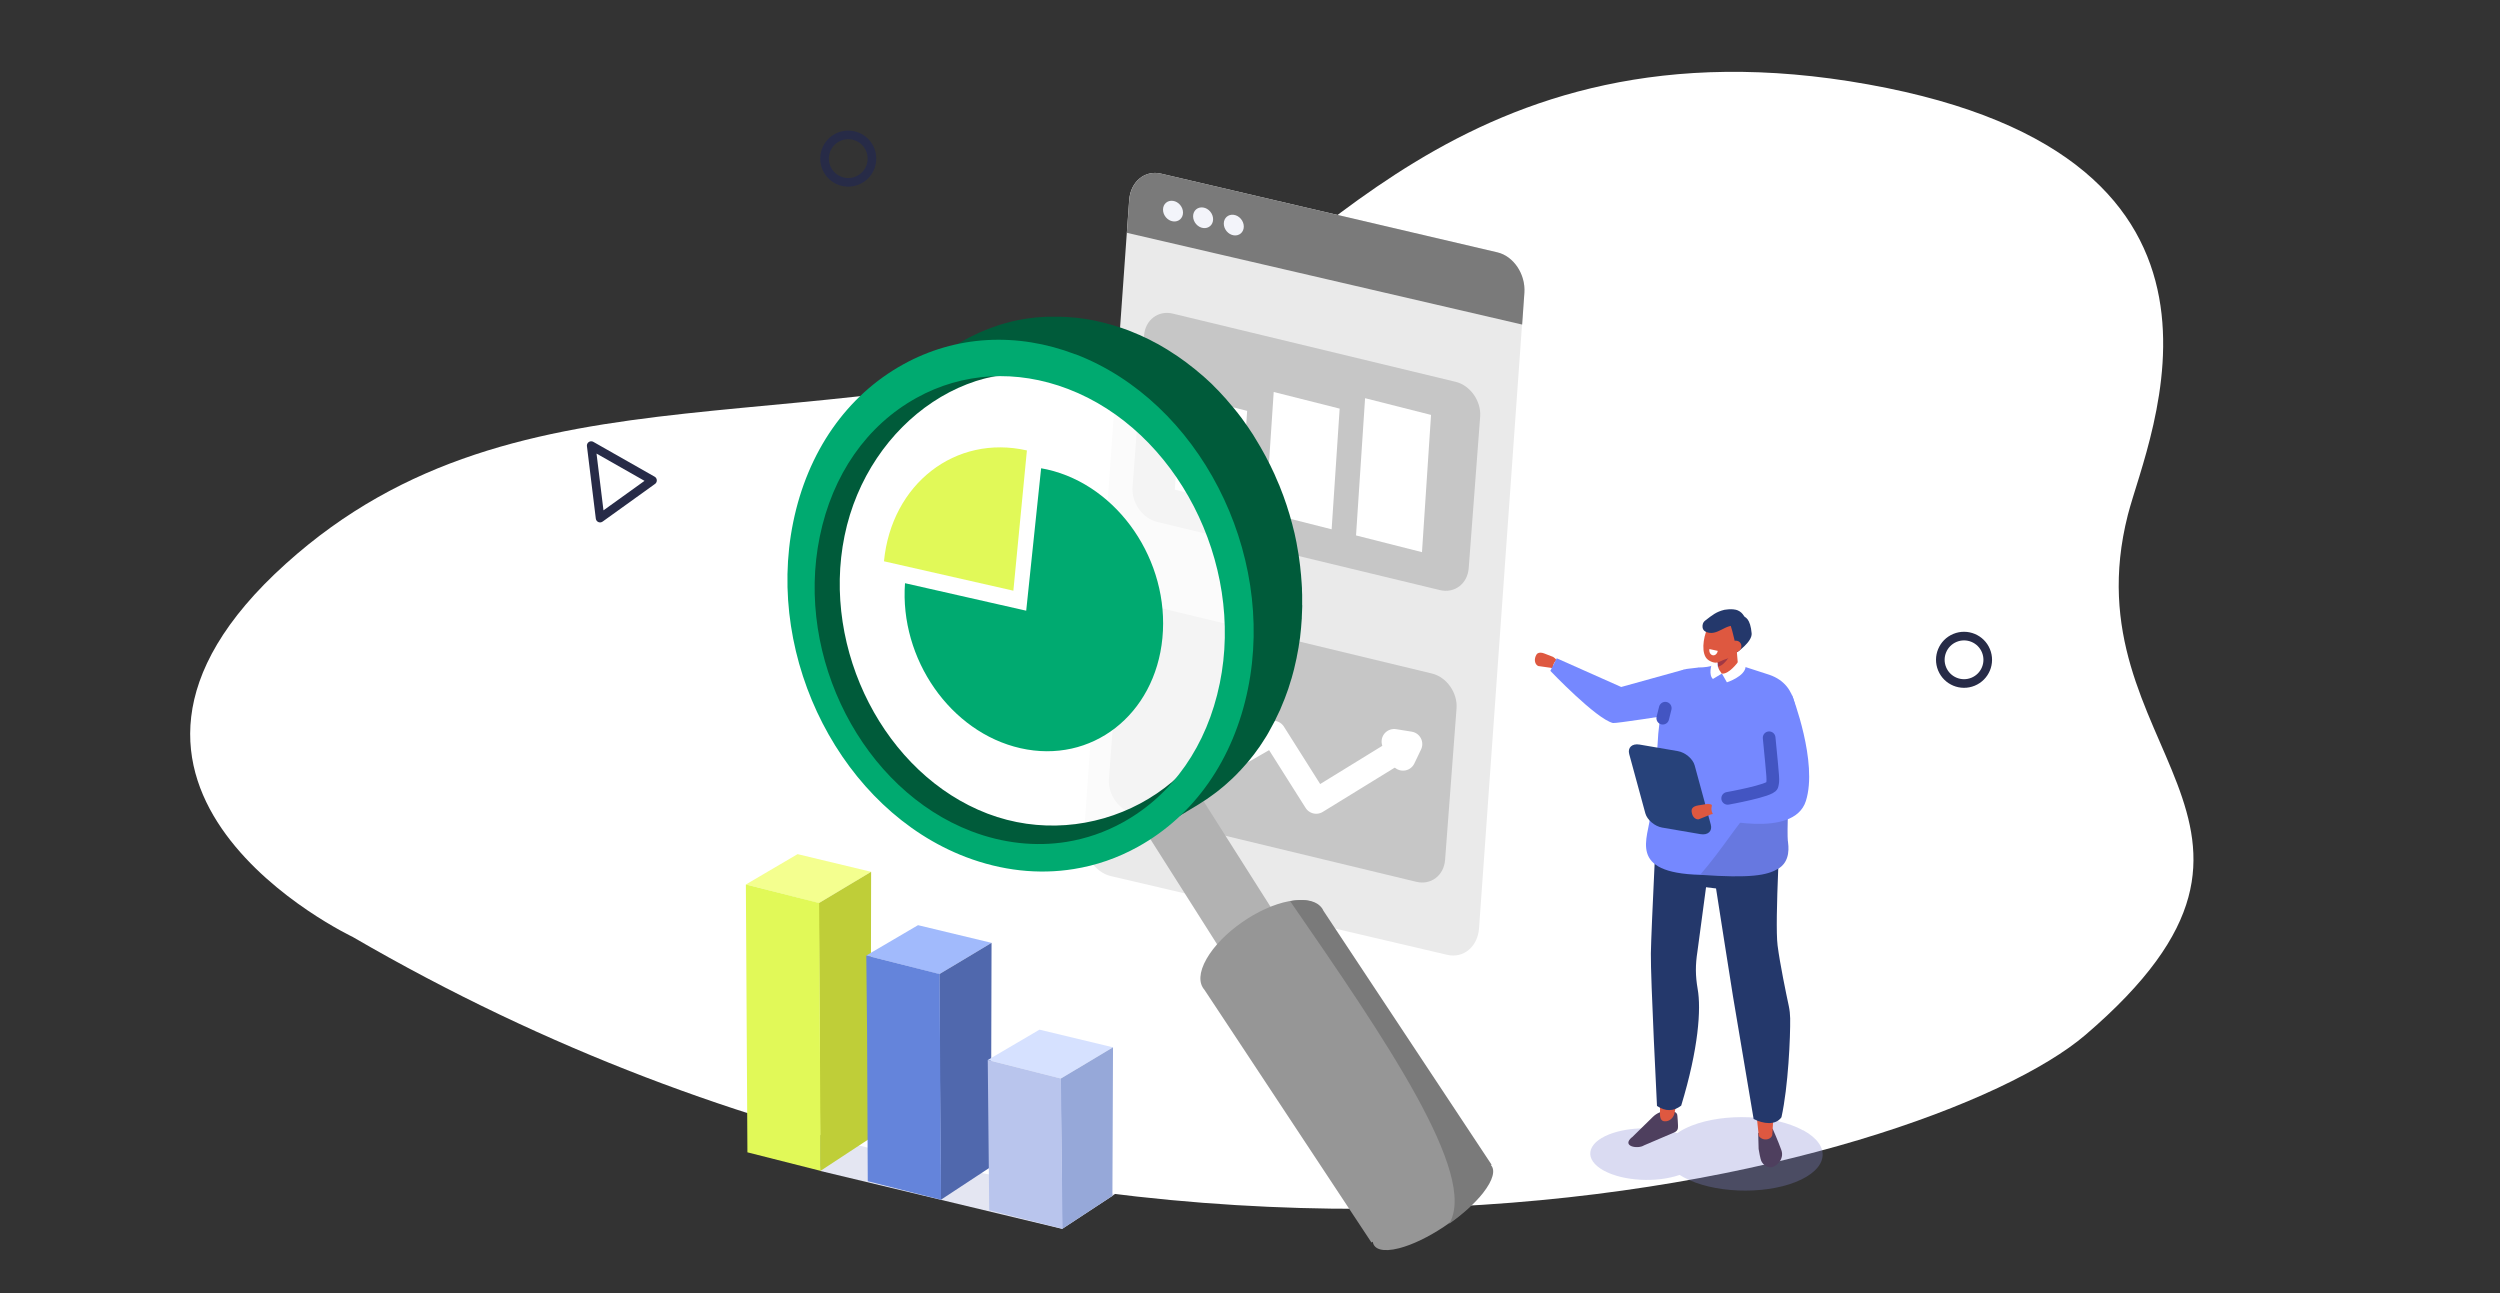 <?xml version="1.0" encoding="UTF-8"?><svg xmlns="http://www.w3.org/2000/svg" width="290" height="150" viewBox="0 0 290 150"><rect x="0" y="0" width="290" height="150" fill="#333333" stroke="none"/><g style="isolation:isolate;"><g id="a"><rect width="290" height="150" style="fill:none;"/><polygon points="129.04 138.72 141.43 129.71 97.32 119.16 95.16 135.83 123.21 142.55 129.04 138.72" style="fill:#e4e6f2;"/><path d="M40.95,108.7s-36.7-17.28-7.79-43.31c27.49-24.76,61.87-12.64,102.6-27.11,15.3-5.43,33.44-37.04,80.94-28.49,47.5,8.54,32.48,40.74,30.13,49.94-6.98,27.43,23.9,35.65-4.92,60.32-18.17,15.55-110.35,41.3-200.97-11.35Z" style="fill:#fff;"/><circle cx="98.39" cy="18.4" r="2.75" transform="translate(64.47 112.57) rotate(-80.78)" style="fill:none; stroke:#272b47; stroke-linecap:round; stroke-linejoin:round;"/><circle cx="227.83" cy="76.54" r="2.75" transform="translate(-11.95 93.01) rotate(-22.5)" style="fill:none; stroke:#272b47; stroke-linecap:round; stroke-linejoin:round;"/><polygon points="75.69 55.73 69.61 60.1 68.58 51.69 75.69 55.73" style="fill:none; stroke:#272b47; stroke-linecap:round; stroke-linejoin:round;"/><g><path d="M178.13,76.14h0c-.19,.46-.05,.96,.31,1.12l1.48,.21c.36,.15,.12,0,.31-.45h0c.19-.46,.56-.38-.07-.82l-1.03-.4c-.13-.05-.28-.09-.42-.09-.27,0-.44,.07-.59,.44Z" style="fill:#de5840;"/><path d="M195.41,77.65l-7.35,2.04-7.48-3.33-.74,1.46s5.31,5.57,7.26,6.05c.29,.07,6.48-.9,6.48-.9l1.83-5.32Z" style="fill:#7588ff;"/><path d="M209.16,131.12c-3.33-1.81-9.13-2.05-12.95-.54-.65,.26-1.2,.55-1.65,.87-2.37-.78-5.61-.76-7.88,.13-2.69,1.06-2.96,2.95-.62,4.22,2.25,1.22,6.1,1.42,8.78,.49,.15,.1,.32,.2,.49,.29,3.33,1.81,9.13,2.05,12.95,.54,3.82-1.51,4.22-4.2,.89-6.01Z" style="fill:#8288d4; mix-blend-mode:multiply; opacity:.3;"/><path d="M189.3,131.94l2.43-2.38c.47-.46,1.1-.72,1.74-.69,.23,0,.46,.03,.68,.08,.29,.06,.43,.25,.43,.53l.04,.51c.04,.86,.13,1.14-.45,1.39l-3.46,1.48c-.72,.47-2.65,.12-1.42-.93Z" style="fill:#4e3f5e;"/><path d="M194.25,129.1c-.1,.57-.62,1.03-1.18,.97-.28-.03-.47-.2-.51-.72,.1-5.89-.47-10.8-.38-16.31,.1-6.18,.26-4.36,.42-13.84l5.66-1.16c-1.22,6.83-1.81,15.45-1.81,15.45,1.48,6.34-.87,8.22-2.2,15.61Z" style="fill:#de5840;"/><path d="M198.84,95.91l-1.94,14.48c-.24,1.55-.24,2.79,.03,4.34,.41,2.29,.11,6.88-1.91,13.52-.91,.7-1.85,.68-2.81,.04,0,0-.75-14.82-.71-17.68s.82-18.24,.82-18.24l6.52,3.53Z" style="fill:#24386b;"/><path d="M203.95,131.42l.05,1.86c.02,.2,.22,1.22,.31,1.4,.26,.51,.68,.71,1.09,.73,.54,.03,1.63-.89,1.24-1.99-.34-.97-1.02-2.5-1.02-2.5-.76,.34-1.12,.49-1.67,.5Z" style="fill:#4e3f5e;"/><path d="M205.59,131.44c.11,.73-1.08,1.06-1.57,.32-.57-5.84-1.62-11.14-2.16-16.6-.61-6.13-1.16-5.76-2.07-15.17l6.19,.29c-.44,6.87-.05,15.46-.05,15.46,2.28,6.39,.03,7.52-.33,15.69Z" style="fill:#de5840;"/><path d="M206.59,94.56s-.74,12.38-.39,15.11c.27,2.12,.99,5.59,1.3,7.03,.1,.47,.15,.95,.16,1.43,.03,2.11-.22,7.91-1.01,11.47-.67,.97-2.13,.77-3.23,.2l-2.39-14.2c-.04-.17-1.97-12.54-1.97-12.54l-3.47-.41,2.16-8.31s9.26,1.01,8.84,.22Z" style="fill:#24386b;"/><path d="M196.96,77.43c.78,0,1.49-.11,1.71-.25,1.21-.79,2.59-.24,2.73-.15l3.86,1.25c3.56,1.24,3.13,5,3.15,7.13,0,0-1.31,2.4-1.48,4.4-.15,1.73-1.32,5.62-1.06,6.19,.2,.42,.11,3.01-2.05,3.66-1.91,.58-4.99,1.86-6.6,1.82-8.49-.23-6.01-4.19-5.75-7.06,.17-1.8,.78-7.12,.84-8.55,.05-1.43,.68-8.12,3.55-8.3l1.11-.13Z" style="fill:#7588ff;"/><path d="M200.4,78.32l-.16-.17c-.42,.11-.79,.05-.86-.37l-.38-2.33c-.07-.41,.22-.84,.64-.94l.12-.03c.42-.11,1.58-.05,1.65,.37l.21,2.46c.07,.41-.81,.9-1.23,1.01Z" style="fill:#de5840;"/><path d="M199.22,76.7s1.02-.07,1.68-1.11c0,0-.66,1.52-1.59,1.74l-.09-.63Z" style="fill:#a13844;"/><path d="M201.38,71.84c-.36-.63-.93-.74-1.46-.39-.51-.22-1.14,.1-1.61,.91-.65,1.14-.99,2.95-.46,3.86,.23,.4,.79,.64,1.15,.65,.33,0,.63-.21,.95-.33,1.16-.43,1.18-.26,1.61-1.02,.65-1.14,.35-2.78-.18-3.69Z" style="fill:#de5840;"/><path d="M200.64,72.24c.42,1.1,.79,3.08,.85,3.42,0,0,1.79-1.21,1.7-2.2-.29-3.27-2.25-1.54-2.25-1.54l-.3,.31Z" style="fill:#24386b;"/><path d="M201.33,70.72c.68,.17,1.09,.69,1.29,1.58,.03,.11,.26,.63,.27,.73l-.44-.13c.06,.77-.24-.37-1.02-.24-1.2-.45-2.23,1.27-3.59,.61-.18-.09-.31-.27-.34-.47-.04-.27,.02-.6,.3-.81,.85-.66,1.29-1.02,2.22-1.25l.23-.03c.42-.06,.78-.05,1.09,.02" style="fill:#24386b;"/><path d="M198.67,76.01h0c-.27-.06-.44-.38-.38-.72l.97,.21c-.06,.34-.32,.57-.59,.51Z" style="fill:#fff;"/><path d="M202,74.92c.02,.37-.25,.69-.62,.72-.37,.03-.68-.23-.7-.6s.25-.69,.62-.72c.37-.03,.68,.23,.7,.6Z" style="fill:#de5840;"/><path d="M199.24,76.88l-.69,.2s-.39,1.21,.15,1.68l1.04-.63s-.6-.61-.5-1.25Z" style="fill:#fff;"/><path d="M199.74,78.13l.58,1.02s2.1-.67,2.18-1.84l-.92-.48s-1.03,1.41-1.84,1.31Z" style="fill:#fff;"/><path d="M207.39,97.57c-.1-.98,.06-6.01,.21-7.74,.1-1.13,.36-4.44,.57-6.11-.89,1.59-1.51,2.2-1.61,2.59-.8,3.08-1.02,4.76-2.58,6.53-2.99,3.41-3.8,5.16-6.76,8.64,5.89,.42,7.72,.05,8.99-.67,1.57-.88,1.24-2.74,1.19-3.24Z" style="fill:#6778e0;"/><line x1="193.17" y1="82.15" x2="192.88" y2="83.31" style="fill:none; stroke:#4355c2; stroke-linecap:round; stroke-linejoin:round; stroke-width:1.47px;"/><path d="M207.89,80.67s3.02,7.76,1.59,12.25c-1.43,4.49-10.83,1.92-10.83,1.92l-.66-2.12s6.87-.11,6.93-1.23c.08-1.56-1.18-9.6-1.18-9.6l4.15-1.22Z" style="fill:#7588ff;"/><path d="M205.22,85.58c.48,4.96,.5,4.89,.34,5.54-.15,.6-5.15,1.49-5.15,1.49" style="fill:none; stroke:#4355c2; stroke-linecap:round; stroke-linejoin:round; stroke-width:1.47px;"/><path d="M192.81,96l4.44,.76c.87,.15,1.41-.35,1.2-1.11l-1.87-6.87c-.21-.76-1.09-1.5-1.95-1.65l-4.44-.76c-.87-.15-1.41,.35-1.2,1.11l1.87,6.87c.21,.76,1.09,1.5,1.95,1.65Z" style="fill:#27427a;"/><path d="M196.25,94.24h0c.05,.49,.41,.85,.8,.8l1.42-.57c.39-.05,.11-.05,.06-.55h0c-.05-.49,.32-.61-.45-.67l-1.11,.18c-.14,.02-.29,.07-.42,.13-.24,.13-.36,.28-.32,.67Z" style="fill:#de5840;"/></g><g><path d="M167.88,110.76l-39.01-9.13c-1.89-.44-3.29-2.54-3.14-4.69l5.25-73.71c.15-2.15,1.81-3.53,3.69-3.09l39.01,9.13c1.89,.44,3.29,2.54,3.14,4.69l-5.25,73.71c-.15,2.15-1.81,3.53-3.69,3.09Z" style="fill:#eaeaea;"/><path d="M130.72,27l.27-3.77c.15-2.15,1.81-3.53,3.69-3.09l39.01,9.13c1.89,.44,3.29,2.54,3.14,4.69l-.26,3.69-45.84-10.64Z" style="fill:#7a7a7a;"/><path d="M167.03,68.45l-32.8-7.91c-1.7-.41-2.98-2.23-2.85-4.03l1.33-17.59c.14-1.81,1.64-2.95,3.34-2.54l32.8,7.91c1.7,.41,2.98,2.23,2.85,4.03l-1.33,17.59c-.14,1.81-1.64,2.95-3.34,2.54Z" style="fill:#c6c6c6;"/><path d="M164.29,102.29l-32.8-7.91c-1.7-.41-2.98-2.23-2.85-4.03l1.33-17.59c.14-1.81,1.64-2.95,3.34-2.54l32.8,7.91c1.7,.41,2.98,2.23,2.85,4.03l-1.33,17.59c-.14,1.81-1.64,2.95-3.34,2.54Z" style="fill:#c6c6c6;"/><path d="M137.23,24.66c0,.66-.52,1.11-1.16,1.02-.64-.09-1.16-.7-1.16-1.36s.52-1.11,1.16-1.02c.64,.09,1.16,.7,1.16,1.36Z" style="fill:#f3f4fa;"/><path d="M140.72,25.43c0,.66-.52,1.11-1.16,1.02-.64-.09-1.16-.7-1.16-1.36s.52-1.11,1.16-1.02c.64,.09,1.16,.7,1.16,1.36Z" style="fill:#f3f4fa;"/><path d="M144.28,26.28c0,.66-.52,1.11-1.16,1.02s-1.16-.7-1.16-1.36,.52-1.11,1.16-1.02c.64,.09,1.16,.7,1.16,1.36Z" style="fill:#f3f4fa;"/><g><polygon points="143.93 58.73 136.28 56.8 137.01 45.73 144.67 47.66 143.93 58.73" style="fill:#fff;"/><polygon points="154.47 61.4 146.82 59.46 147.75 45.47 155.4 47.4 154.47 61.4" style="fill:#fff;"/><polygon points="164.95 64.05 157.3 62.11 158.35 46.19 166 48.13 164.95 64.05" style="fill:#fff;"/></g><polyline points="161.72 86.02 163.53 86.31 162.75 87.94" style="fill:none; stroke:#fff; stroke-linecap:round; stroke-linejoin:round; stroke-width:2.91px;"/><polyline points="138.86 90.14 147.7 85.06 152.68 92.94 163.28 86.42" style="fill:none; stroke:#fff; stroke-linecap:round; stroke-linejoin:round; stroke-width:2.91px;"/></g><g><path d="M142.69,66.29c5.02,17.57-6.99,29.43-20.57,31.4s-26.38-8.89-28.6-24.27c-2.22-15.37,6.99-29.43,20.57-31.4s24.36,9.41,28.6,24.27Z" style="fill:#fff; opacity:.8;"/><polygon points="149.47 108.48 144.87 115.35 132.06 95.16 137.82 90.11 149.47 108.48" style="fill:#b2b2b2;"/><path d="M172.81,135.15l.07-.05-3.7-5.59h0s-15.8-23.86-15.8-23.86h0c-.46-1.03-1.82-1.5-3.86-1.11-3.56,.67-7.84,3.67-9.56,6.69-.89,1.56-.92,2.82-.25,3.58h0s3.7,5.59,3.7,5.59h0s15.68,23.73,15.68,23.73l.15-.09c.13,.9,1.19,1.23,3.04,.76,3.17-.81,7.48-3.68,9.61-6.4,1.18-1.51,1.45-2.66,.92-3.24Z" style="fill:#969696;"/><path d="M125.25,42.11c-13.98-5.35-27.9,2.97-31.1,18.58-3.2,15.61,5.55,32.6,19.52,37.95,13.98,5.35,27.9-2.97,31.1-18.58,3.2-15.61-5.55-32.6-19.52-37.95Zm17.82,36.59c-2.71,13.26-16.64,20.22-28.52,15.68-11.87-4.54-19.3-18.97-16.58-32.23,2.71-13.26,15.45-22.21,27.33-17.66,11.87,4.54,20.49,20.96,17.78,34.22Z" style="fill:#005b3a;"/><path d="M151.05,70.18c0-.33,0-.67,0-1,0-.06,0-.12,0-.18,0-.16-.01-.32-.02-.48,0-.19,0-.39-.02-.58,0-.11-.02-.21-.02-.32-.01-.17-.02-.34-.04-.51,0-.13-.02-.26-.03-.4-.01-.16-.03-.32-.05-.47-.02-.17-.03-.34-.05-.51,0-.08-.02-.17-.03-.25-.03-.22-.06-.45-.09-.67-.02-.15-.04-.29-.06-.44,0-.04-.01-.08-.02-.12-.06-.4-.13-.8-.21-1.2,0,0,0,0,0-.01,0-.04-.02-.07-.02-.11-.07-.35-.14-.7-.22-1.05-.01-.06-.03-.11-.04-.16-.03-.13-.06-.26-.1-.39-.05-.19-.09-.38-.14-.56-.03-.12-.07-.24-.1-.36-.04-.14-.08-.29-.12-.43-.03-.11-.06-.21-.09-.32-.06-.21-.13-.42-.2-.63-.04-.11-.07-.22-.1-.33-.01-.04-.02-.08-.04-.12-.12-.36-.25-.73-.38-1.09,0-.02-.01-.03-.02-.05-.04-.1-.08-.21-.12-.31-.11-.28-.21-.55-.32-.83-.02-.04-.04-.09-.06-.13-.09-.23-.19-.45-.29-.67-.08-.18-.15-.36-.23-.54-.01-.03-.03-.06-.05-.1-.26-.57-.54-1.14-.84-1.7-.02-.05-.05-.1-.07-.14-.07-.14-.16-.28-.23-.42-.12-.23-.25-.46-.38-.68-.11-.2-.23-.4-.35-.59-.13-.22-.27-.44-.4-.66-.05-.07-.09-.15-.13-.22-.11-.17-.23-.34-.34-.51-.08-.12-.15-.23-.23-.35-.25-.36-.5-.72-.76-1.07,0,0,0,0,0,0h0s0,0,0,0c-.3-.4-.6-.79-.92-1.17-.01-.02-.03-.03-.04-.05-.23-.28-.46-.55-.7-.82-.05-.05-.09-.11-.14-.17,0,0,0,0,0,0-.28-.32-.57-.63-.86-.94-.01-.02-.03-.03-.04-.04-.09-.09-.18-.18-.27-.27-.19-.19-.37-.38-.56-.57-.04-.03-.07-.07-.11-.1-.13-.12-.26-.24-.39-.36-.15-.13-.29-.27-.44-.4-.05-.05-.11-.09-.17-.14-.14-.13-.29-.25-.44-.37-.13-.11-.25-.22-.38-.32-.07-.06-.15-.11-.22-.17-.16-.13-.32-.25-.48-.37-.11-.09-.22-.18-.33-.26-.09-.07-.18-.13-.27-.19-.16-.12-.33-.23-.49-.35-.1-.07-.2-.14-.3-.21-.11-.07-.22-.14-.33-.21-.16-.11-.33-.21-.49-.32-.08-.05-.17-.11-.25-.16-.14-.09-.28-.16-.42-.25-.15-.09-.31-.18-.46-.27-.06-.04-.12-.07-.19-.11-.19-.11-.38-.2-.58-.3-.13-.07-.26-.14-.39-.21-.03-.02-.07-.04-.1-.05-.35-.17-.7-.34-1.06-.5,0,0,0,0,0,0-.03-.01-.05-.02-.08-.03-.32-.14-.65-.28-.98-.41-.08-.03-.17-.06-.25-.1-.27-.1-.54-.2-.81-.29-.1-.04-.2-.06-.31-.1-.14-.05-.28-.09-.42-.13-.11-.03-.22-.07-.32-.1-.17-.05-.35-.09-.52-.14-.12-.03-.25-.07-.37-.1-.05-.01-.1-.03-.15-.04-.35-.09-.69-.17-1.04-.24,0,0,0,0,0,0-.35-.07-.71-.14-1.06-.19-.05,0-.09-.01-.14-.02-.13-.02-.26-.03-.38-.05-.18-.02-.36-.05-.54-.07-.09,0-.18-.01-.27-.02-.16-.02-.32-.03-.47-.04-.12,0-.24-.02-.36-.03-.13,0-.25,0-.38-.01-.16,0-.32-.01-.48-.02-.08,0-.17,0-.25,0-.15,0-.3,0-.45,0-.19,0-.37,0-.55,0-.06,0-.13,0-.2,0-.15,0-.31,.02-.46,.03-.2,.01-.4,.02-.6,.04-.06,0-.12,0-.18,.01-.14,.01-.27,.04-.4,.05-.24,.03-.48,.06-.71,.09-.07,.01-.13,.02-.2,.03-.26,.04-.52,.09-.78,.14-.03,0-.07,.01-.1,.02-.2,.04-.39,.08-.59,.13-.12,.03-.25,.06-.37,.1-.09,.02-.19,.05-.28,.07-.34,.09-.68,.19-1.01,.3-.01,0-.02,0-.03,.01-.09,.03-.18,.06-.27,.1-.28,.1-.56,.19-.83,.3-.13,.05-.27,.11-.4,.16-.18,.07-.35,.14-.53,.22-.04,.02-.09,.04-.13,.06-.27,.12-.53,.25-.8,.38-.13,.06-.26,.12-.39,.19-.39,.2-.77,.42-1.15,.65l-6.17,3.73c.38-.23,.76-.44,1.15-.65,.13-.07,.26-.13,.39-.19,.26-.13,.53-.26,.8-.38,.22-.1,.44-.19,.66-.28,.13-.05,.27-.11,.4-.16,.28-.11,.55-.2,.83-.3,.09-.03,.18-.07,.27-.1,.34-.11,.69-.21,1.04-.31,.09-.03,.19-.05,.28-.07,.32-.08,.64-.16,.96-.22,.03,0,.07-.02,.1-.02,.32-.07,.65-.12,.98-.17,.24-.04,.47-.07,.71-.09,.19-.02,.38-.05,.58-.07,.2-.02,.4-.03,.6-.04,.22-.01,.44-.03,.65-.04,.18,0,.37,0,.55,0,.23,0,.47,0,.7,0,.16,0,.32,0,.47,.02,.25,.01,.5,.03,.75,.04,.16,.01,.32,.02,.47,.04,.27,.03,.54,.06,.81,.09,.13,.02,.26,.03,.38,.05,.4,.06,.8,.13,1.2,.21,0,0,0,0,0,0,0,0,0,0,0,0,.4,.08,.8,.18,1.19,.28,.12,.03,.25,.07,.37,.1,.28,.08,.56,.16,.85,.25,.14,.04,.28,.09,.42,.13,.37,.12,.74,.25,1.12,.39,.41,.16,.82,.33,1.23,.51,.02,.01,.05,.02,.07,.03,.39,.18,.78,.36,1.17,.56,.13,.07,.26,.14,.39,.21,.26,.13,.51,.27,.76,.41,.16,.09,.31,.18,.46,.27,.23,.13,.45,.27,.68,.41,.16,.1,.33,.21,.49,.32,.21,.14,.42,.28,.63,.43,.16,.11,.33,.23,.49,.35,.2,.15,.4,.3,.6,.45,.16,.12,.32,.25,.48,.37,.2,.16,.4,.33,.6,.49,.15,.12,.29,.25,.44,.37,.2,.18,.4,.36,.6,.54,.13,.12,.27,.24,.4,.37,.23,.22,.45,.44,.67,.67,.09,.09,.18,.18,.27,.27,.31,.32,.62,.65,.92,.99,.05,.05,.09,.11,.14,.16,.25,.29,.5,.58,.75,.88,.31,.38,.61,.77,.91,1.16,0,0,.01,.01,.02,.02,0,0,0,0,0,0,.26,.35,.51,.71,.76,1.07,.08,.12,.16,.23,.23,.35,.16,.24,.32,.48,.47,.72,.14,.22,.27,.44,.4,.66,.12,.2,.24,.39,.35,.59,.13,.22,.25,.45,.38,.68,.1,.19,.21,.37,.3,.56,.29,.56,.57,1.12,.84,1.7,.1,.21,.19,.42,.28,.63,.1,.22,.2,.45,.29,.67,.13,.31,.25,.63,.37,.95,.04,.1,.08,.21,.12,.31,.15,.41,.3,.83,.43,1.25,.04,.11,.07,.22,.1,.33,.1,.31,.2,.63,.29,.94,.04,.14,.08,.29,.12,.43,.08,.3,.16,.61,.24,.92,.03,.13,.07,.26,.1,.39,.09,.41,.18,.81,.26,1.22,0,.03,.01,.07,.02,.1,.09,.44,.16,.89,.23,1.33,.02,.15,.04,.29,.06,.44,.04,.31,.09,.61,.12,.92,.02,.17,.04,.34,.05,.52,.03,.29,.05,.58,.08,.87,.01,.17,.03,.34,.04,.52,.02,.3,.03,.6,.04,.9,0,.16,.01,.32,.02,.47,0,.39,0,.79,0,1.18,0,.06,0,.12,0,.17,0,.45-.03,.9-.06,1.36,0,.13-.02,.26-.03,.39-.02,.32-.05,.65-.08,.97-.02,.16-.03,.31-.05,.47-.04,.31-.08,.62-.12,.92-.02,.15-.04,.3-.07,.45-.07,.44-.15,.88-.24,1.31-.09,.46-.2,.91-.31,1.36-.03,.13-.07,.25-.1,.38-.08,.31-.17,.61-.26,.91-.05,.17-.11,.35-.16,.52-.08,.26-.17,.51-.25,.76-.06,.18-.13,.37-.2,.55-.09,.23-.18,.46-.27,.69-.08,.2-.17,.41-.25,.61-.09,.21-.18,.41-.27,.61-.11,.24-.22,.47-.34,.71-.09,.18-.18,.36-.27,.54-.15,.28-.3,.56-.45,.83-.1,.17-.19,.34-.29,.51-.05,.08-.1,.17-.15,.25-.18,.28-.35,.57-.54,.84-.04,.05-.07,.11-.11,.16-.23,.34-.47,.68-.72,1.01,0,0,0,0,0,0-.25,.33-.5,.65-.76,.96-.05,.06-.11,.12-.16,.18-.2,.23-.4,.46-.61,.68-.08,.09-.17,.18-.25,.26-.19,.2-.39,.4-.59,.6-.08,.07-.15,.15-.23,.22-.27,.26-.55,.51-.83,.75-.04,.03-.08,.07-.12,.1-.25,.21-.5,.41-.75,.61-.09,.07-.19,.14-.28,.21-.22,.16-.43,.32-.65,.47-.09,.06-.18,.13-.27,.19-.31,.21-.61,.41-.93,.6l6.17-3.73c.31-.19,.62-.39,.93-.6,.09-.06,.18-.13,.27-.19,.22-.15,.44-.31,.65-.47,.09-.07,.19-.14,.28-.21,.25-.2,.5-.4,.75-.61,.04-.03,.08-.07,.12-.1,.28-.24,.56-.5,.83-.75,.08-.07,.15-.15,.23-.22,.2-.19,.4-.39,.59-.6,.08-.09,.17-.18,.25-.26,.21-.22,.41-.45,.61-.68,.05-.06,.11-.12,.16-.18,.02-.02,.03-.04,.05-.06,.24-.29,.48-.59,.72-.9,0,0,0,0,0,0,.23-.31,.46-.62,.68-.94,.01-.02,.03-.04,.04-.07,.04-.05,.07-.11,.11-.16,.18-.27,.36-.56,.54-.84,.05-.08,.1-.17,.15-.25,.04-.06,.08-.12,.11-.19,.06-.11,.12-.22,.18-.33,.15-.27,.31-.55,.45-.83,.04-.07,.08-.14,.12-.22,.05-.1,.1-.22,.15-.32,.12-.23,.23-.47,.34-.71,.04-.1,.09-.19,.14-.29,.05-.11,.09-.22,.13-.32,.09-.2,.17-.4,.25-.61,.04-.11,.09-.21,.13-.31,.05-.12,.09-.25,.14-.38,.07-.18,.14-.37,.2-.55,.03-.09,.07-.19,.1-.28,.05-.16,.1-.32,.15-.48,.05-.17,.11-.34,.16-.52,.02-.07,.04-.14,.07-.21,.07-.23,.13-.47,.19-.7,.03-.13,.07-.25,.1-.38,0-.03,.02-.06,.02-.09,.1-.39,.19-.79,.27-1.19,0-.02,0-.05,.01-.07,.08-.37,.14-.74,.21-1.11,.01-.07,.02-.14,.03-.21,.02-.15,.04-.3,.07-.45,.03-.17,.06-.35,.08-.52,.02-.13,.03-.27,.04-.4,.02-.16,.04-.31,.05-.47,.01-.1,.02-.21,.03-.31,.02-.22,.03-.44,.05-.67,0-.13,.02-.26,.03-.38,0-.04,0-.09,0-.13,.02-.4,.04-.8,.05-1.2,0,0,0-.02,0-.03,0-.06,0-.12,0-.17Z" style="fill:#005b3a;"/><path d="M124.74,41.1c-6.8-2.6-13.9-2.19-19.97,1.17-6.56,3.63-11.09,10.13-12.76,18.31-3.26,15.94,5.71,33.36,20.01,38.83,4.17,1.59,8.44,2.06,12.53,1.4,2.58-.41,5.09-1.27,7.45-2.58,6.56-3.63,11.09-10.13,12.76-18.31,3.26-15.94-5.71-33.36-20.01-38.83Zm16.75,38.18c-1.47,7.2-5.46,12.92-11.23,16.11-2.07,1.15-4.28,1.9-6.55,2.27-3.59,.57-7.35,.17-11.02-1.23-12.58-4.81-20.48-20.14-17.6-34.17,1.47-7.2,5.46-12.92,11.23-16.11,5.34-2.96,11.59-3.32,17.57-1.03,12.58,4.81,20.48,20.14,17.6,34.17Z" style="fill:#00aa70;"/><path d="M119.12,52.25c-8.29-1.88-15.71,3.88-16.58,12.86l15.01,3.41,1.57-16.27Z" style="fill:#e1f958;"/><path d="M121.49,54.46c-.24-.05-.48-.1-.72-.14l-1.73,16.52-14.06-3.19c-.64,8.78,5.27,17.3,13.39,19.14,8.24,1.87,15.61-3.85,16.47-12.78,.86-8.93-5.12-17.68-13.36-19.55Z" style="fill:#00aa70;"/><path d="M168.09,141.97c1.55-1.09,2.97-2.35,3.94-3.58,1.18-1.51,1.45-2.66,.92-3.24l.07-.05-3.7-5.59h0s-15.8-23.86-15.8-23.86h0c-.46-1.03-1.82-1.5-3.86-1.11,11,15.94,21.88,31.79,18.43,37.44Z" style="fill:#7a7a7a;"/></g><g><polygon points="94.99 104.76 101.05 101.13 92.52 99.08 86.52 102.6 94.99 104.76" style="fill:#f4ff8f;"/><polygon points="101.05 101.13 94.99 104.76 95.16 135.83 100.99 132 101.05 101.13" style="fill:#bfce38;"/><polygon points="95.02 104.75 86.52 102.6 86.7 133.67 95.19 135.82 95.02 104.75" style="fill:#e1f958;"/></g><g><polygon points="108.96 113 115.02 109.37 106.49 107.32 100.49 110.84 108.96 113" style="fill:#a1bafc;"/><polygon points="115.02 109.37 108.96 113 109.13 139.18 114.95 135.35 115.02 109.37" style="fill:#5068ad;"/><polygon points="108.99 112.99 100.49 110.84 100.58 119.61 100.66 137.02 109.16 139.17 108.99 112.99" style="fill:#6484db;"/></g><g><polygon points="123.05 125.11 129.11 121.49 120.58 119.44 114.58 122.96 123.05 125.11" style="fill:#d6e1ff;"/><polygon points="123.21 142.55 129.04 138.72 129.11 121.49 123.04 125.12 123.21 142.55" style="fill:#96a8d9;"/><polygon points="123.25 142.54 114.75 140.39 114.58 122.96 123.07 125.11 123.25 142.54" style="fill:#b9c5ed;"/></g></g></g></svg>
